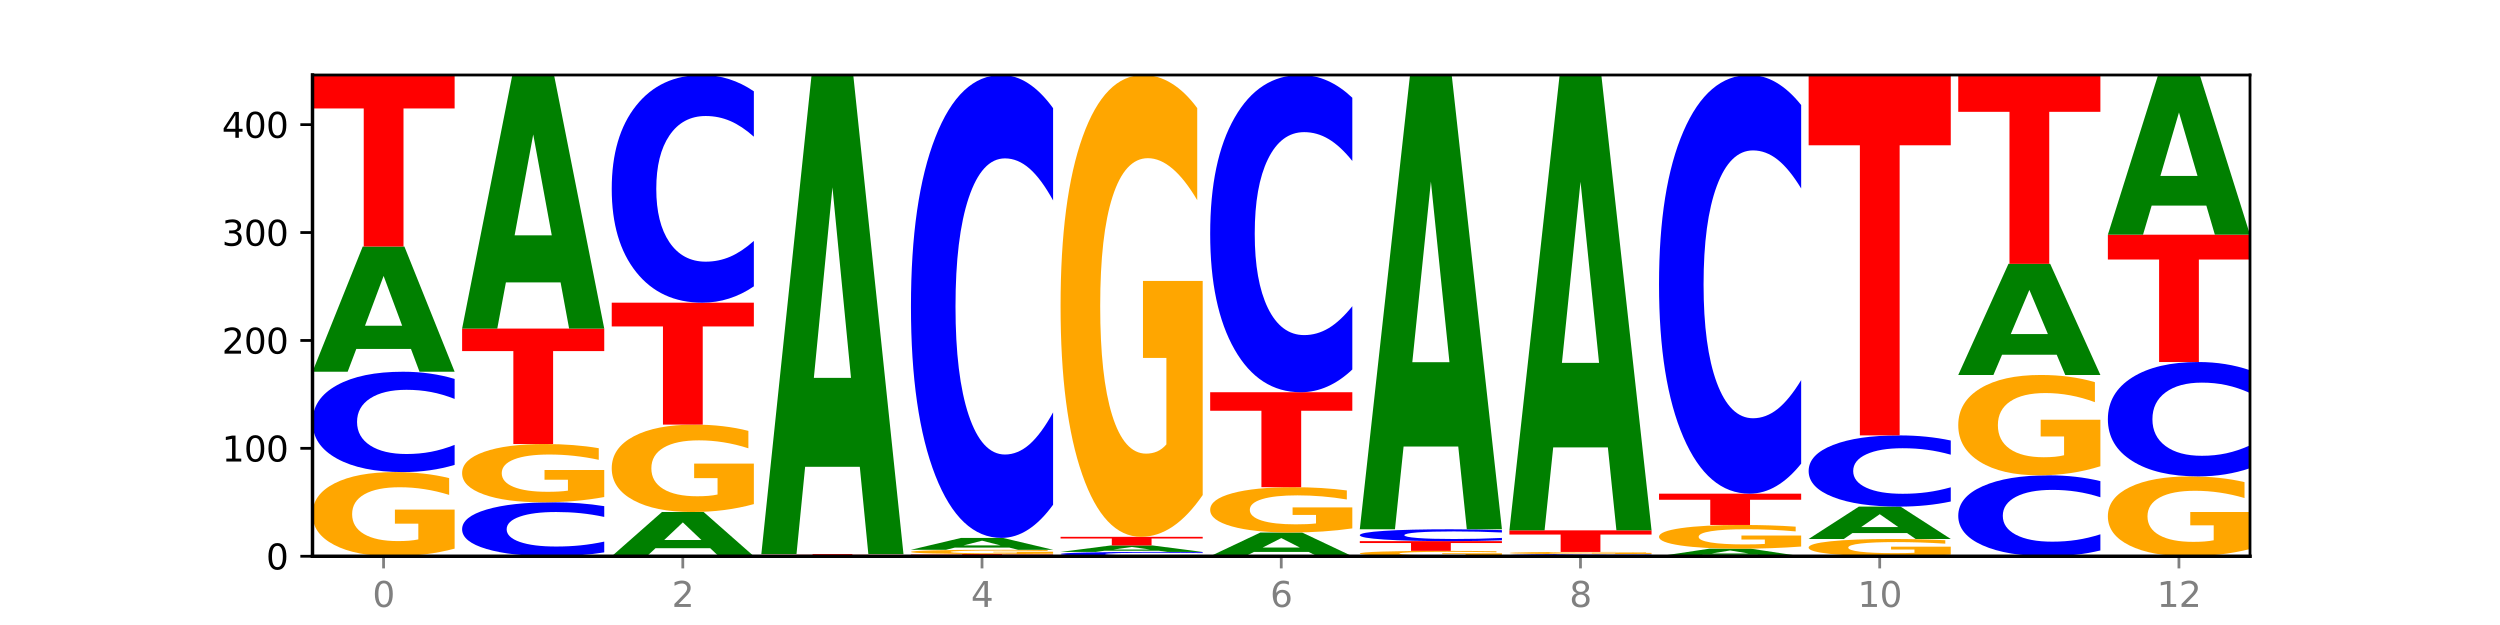 <?xml version="1.0" encoding="utf-8" standalone="no"?>
<!DOCTYPE svg PUBLIC "-//W3C//DTD SVG 1.1//EN"
  "http://www.w3.org/Graphics/SVG/1.1/DTD/svg11.dtd">
<svg xmlns:xlink="http://www.w3.org/1999/xlink" width="720pt" height="180pt" viewBox="0 0 720 180" xmlns="http://www.w3.org/2000/svg" version="1.1">
 <defs>
  <style type="text/css">*{stroke-linejoin: round; stroke-linecap: butt}</style>
 </defs>
 <g id="figure_1">
  <g id="patch_1">
   <path d="M 0 180 
L 720 180 
L 720 0 
L 0 0 
z
" style="fill: #ffffff"/>
  </g>
  <g id="axes_1">
   <g id="patch_2">
    <path d="M 90 160.2 
L 648 160.2 
L 648 21.6 
L 90 21.6 
z
" style="fill: #ffffff"/>
   </g>
   <g id="line2d_1">
    <path d="M 90 160.2 
L 648 160.2 
" clip-path="url(#p6c1b814071)" style="fill: none; stroke: #000000; stroke-width: 0.5; stroke-linecap: square"/>
   </g>
   <g id="patch_3">
    <path d="M 130.934 158.007 
Q 126.806 159.103 122.366 159.654 
Q 117.926 160.2 113.192 160.2 
Q 102.495 160.2 96.247 156.935 
Q 90 153.671 90 148.088 
Q 90 142.44 96.358 139.2 
Q 102.724 135.961 113.797 135.961 
Q 118.063 135.961 121.971 136.401 
Q 125.889 136.837 129.356 137.698 
L 129.356 142.53 
Q 125.779 141.423 122.237 140.878 
Q 118.696 140.327 115.137 140.327 
Q 108.55 140.327 104.981 142.34 
Q 101.412 144.347 101.412 148.088 
Q 101.412 151.793 104.853 153.816 
Q 108.293 155.834 114.623 155.834 
Q 116.348 155.834 117.825 155.719 
Q 119.302 155.598 120.476 155.348 
L 120.476 150.812 
L 113.733 150.812 
L 113.733 146.771 
L 130.934 146.771 
L 130.934 158.007 
z
" clip-path="url(#p6c1b814071)" style="fill: #ffa600"/>
   </g>
   <g id="patch_4">
    <path d="M 130.934 133.889 
Q 127.51 134.916 123.808 135.435 
Q 120.105 135.961 116.073 135.961 
Q 104.047 135.961 97.024 132.068 
Q 90 128.176 90 121.519 
Q 90 114.839 97.024 110.952 
Q 104.047 107.06 116.073 107.06 
Q 120.105 107.06 123.808 107.585 
Q 127.51 108.104 130.934 109.131 
L 130.934 114.892 
Q 127.479 113.531 124.127 112.898 
Q 120.776 112.266 117.073 112.266 
Q 110.431 112.266 106.625 114.731 
Q 102.83 117.191 102.83 121.519 
Q 102.83 125.829 106.625 128.295 
Q 110.431 130.755 117.073 130.755 
Q 120.776 130.755 124.127 130.122 
Q 127.479 129.483 130.934 128.122 
L 130.934 133.889 
z
" clip-path="url(#p6c1b814071)" style="fill: #0000ff"/>
   </g>
   <g id="patch_5">
    <path d="M 118.355 100.493 
L 102.613 100.493 
L 100.127 107.06 
L 90 107.06 
L 104.462 71.011 
L 116.472 71.011 
L 130.934 107.06 
L 120.816 107.06 
L 118.355 100.493 
z
M 105.123 93.802 
L 115.819 93.802 
L 110.48 79.463 
L 105.123 93.802 
z
" clip-path="url(#p6c1b814071)" style="fill: #008000"/>
   </g>
   <g id="patch_6">
    <path d="M 90 21.6 
L 130.934 21.6 
L 130.934 31.237 
L 116.208 31.237 
L 116.208 71.011 
L 104.755 71.011 
L 104.755 31.237 
L 90 31.237 
L 90 21.6 
z
" clip-path="url(#p6c1b814071)" style="fill: #ff0000"/>
   </g>
   <g id="patch_7">
    <path d="M 174.023 159.086 
Q 170.599 159.638 166.897 159.918 
Q 163.194 160.2 159.161 160.2 
Q 147.136 160.2 140.112 158.107 
Q 133.089 156.015 133.089 152.436 
Q 133.089 148.844 140.112 146.755 
Q 147.136 144.662 159.161 144.662 
Q 163.194 144.662 166.897 144.944 
Q 170.599 145.224 174.023 145.776 
L 174.023 148.873 
Q 170.568 148.141 167.216 147.801 
Q 163.864 147.461 160.162 147.461 
Q 153.52 147.461 149.714 148.786 
Q 145.919 150.109 145.919 152.436 
Q 145.919 154.753 149.714 156.079 
Q 153.52 157.401 160.162 157.401 
Q 163.864 157.401 167.216 157.061 
Q 170.568 156.717 174.023 155.986 
L 174.023 159.086 
z
" clip-path="url(#p6c1b814071)" style="fill: #0000ff"/>
   </g>
   <g id="patch_8">
    <path d="M 174.023 143.144 
Q 169.895 143.903 165.455 144.284 
Q 161.014 144.662 156.281 144.662 
Q 145.584 144.662 139.336 142.402 
Q 133.089 140.142 133.089 136.276 
Q 133.089 132.366 139.446 130.124 
Q 145.813 127.881 156.886 127.881 
Q 161.152 127.881 165.06 128.186 
Q 168.977 128.487 172.445 129.084 
L 172.445 132.429 
Q 168.867 131.663 165.326 131.285 
Q 161.785 130.903 158.226 130.903 
Q 151.639 130.903 148.07 132.297 
Q 144.501 133.687 144.501 136.276 
Q 144.501 138.842 147.941 140.242 
Q 151.382 141.639 157.712 141.639 
Q 159.437 141.639 160.914 141.559 
Q 162.391 141.476 163.565 141.303 
L 163.565 138.162 
L 156.822 138.162 
L 156.822 135.365 
L 174.023 135.365 
L 174.023 143.144 
z
" clip-path="url(#p6c1b814071)" style="fill: #ffa600"/>
   </g>
   <g id="patch_9">
    <path d="M 133.089 94.629 
L 174.023 94.629 
L 174.023 101.114 
L 159.296 101.114 
L 159.296 127.881 
L 147.844 127.881 
L 147.844 101.114 
L 133.089 101.114 
L 133.089 94.629 
z
" clip-path="url(#p6c1b814071)" style="fill: #ff0000"/>
   </g>
   <g id="patch_10">
    <path d="M 161.444 81.326 
L 145.701 81.326 
L 143.216 94.629 
L 133.089 94.629 
L 147.551 21.6 
L 159.561 21.6 
L 174.023 94.629 
L 163.905 94.629 
L 161.444 81.326 
z
M 148.212 67.771 
L 158.908 67.771 
L 153.569 38.723 
L 148.212 67.771 
z
" clip-path="url(#p6c1b814071)" style="fill: #008000"/>
   </g>
   <g id="patch_11">
    <path d="M 204.533 157.879 
L 188.79 157.879 
L 186.304 160.2 
L 176.178 160.2 
L 190.64 147.459 
L 202.65 147.459 
L 217.112 160.2 
L 206.993 160.2 
L 204.533 157.879 
z
M 191.301 155.514 
L 201.997 155.514 
L 196.657 150.446 
L 191.301 155.514 
z
" clip-path="url(#p6c1b814071)" style="fill: #008000"/>
   </g>
   <g id="patch_12">
    <path d="M 217.112 145.181 
Q 212.984 146.32 208.543 146.892 
Q 204.103 147.459 199.369 147.459 
Q 188.673 147.459 182.425 144.069 
Q 176.178 140.678 176.178 134.881 
Q 176.178 129.015 182.535 125.651 
Q 188.902 122.287 199.975 122.287 
Q 204.241 122.287 208.149 122.745 
Q 212.066 123.197 215.534 124.091 
L 215.534 129.109 
Q 211.956 127.96 208.415 127.393 
Q 204.874 126.821 201.314 126.821 
Q 194.727 126.821 191.159 128.911 
Q 187.59 130.996 187.59 134.881 
Q 187.59 138.728 191.03 140.829 
Q 194.471 142.925 200.801 142.925 
Q 202.525 142.925 204.002 142.805 
Q 205.479 142.68 206.654 142.42 
L 206.654 137.709 
L 199.911 137.709 
L 199.911 133.513 
L 217.112 133.513 
L 217.112 145.181 
z
" clip-path="url(#p6c1b814071)" style="fill: #ffa600"/>
   </g>
   <g id="patch_13">
    <path d="M 176.178 87.171 
L 217.112 87.171 
L 217.112 94.019 
L 202.385 94.019 
L 202.385 122.287 
L 190.933 122.287 
L 190.933 94.019 
L 176.178 94.019 
L 176.178 87.171 
z
" clip-path="url(#p6c1b814071)" style="fill: #ff0000"/>
   </g>
   <g id="patch_14">
    <path d="M 217.112 82.471 
Q 213.688 84.8 209.985 85.979 
Q 206.283 87.171 202.25 87.171 
Q 190.225 87.171 183.201 78.34 
Q 176.178 69.508 176.178 54.406 
Q 176.178 39.249 183.201 30.431 
Q 190.225 21.6 202.25 21.6 
Q 206.283 21.6 209.985 22.792 
Q 213.688 23.97 217.112 26.3 
L 217.112 39.371 
Q 213.657 36.283 210.305 34.847 
Q 206.953 33.411 203.251 33.411 
Q 196.609 33.411 192.803 39.005 
Q 189.008 44.586 189.008 54.406 
Q 189.008 64.185 192.803 69.779 
Q 196.609 75.36 203.251 75.36 
Q 206.953 75.36 210.305 73.924 
Q 213.657 72.475 217.112 69.386 
L 217.112 82.471 
z
" clip-path="url(#p6c1b814071)" style="fill: #0000ff"/>
   </g>
   <g id="patch_15">
    <path d="M 260.201 160.178 
Q 256.777 160.189 253.074 160.194 
Q 249.372 160.2 245.339 160.2 
Q 233.313 160.2 226.29 160.158 
Q 219.266 160.116 219.266 160.045 
Q 219.266 159.973 226.29 159.931 
Q 233.313 159.889 245.339 159.889 
Q 249.372 159.889 253.074 159.895 
Q 256.777 159.9 260.201 159.912 
L 260.201 159.973 
Q 256.746 159.959 253.394 159.952 
Q 250.042 159.945 246.339 159.945 
Q 239.697 159.945 235.892 159.972 
Q 232.096 159.998 232.096 160.045 
Q 232.096 160.091 235.892 160.118 
Q 239.697 160.144 246.339 160.144 
Q 250.042 160.144 253.394 160.137 
Q 256.746 160.13 260.201 160.116 
L 260.201 160.178 
z
" clip-path="url(#p6c1b814071)" style="fill: #0000ff"/>
   </g>
   <g id="patch_16">
    <path d="M 219.266 159.578 
L 260.201 159.578 
L 260.201 159.639 
L 245.474 159.639 
L 245.474 159.889 
L 234.022 159.889 
L 234.022 159.639 
L 219.266 159.639 
L 219.266 159.578 
z
" clip-path="url(#p6c1b814071)" style="fill: #ff0000"/>
   </g>
   <g id="patch_17">
    <path d="M 247.622 134.443 
L 231.879 134.443 
L 229.393 159.578 
L 219.266 159.578 
L 233.729 21.6 
L 245.739 21.6 
L 260.201 159.578 
L 250.082 159.578 
L 247.622 134.443 
z
M 234.39 108.835 
L 245.086 108.835 
L 239.746 53.951 
L 234.39 108.835 
z
" clip-path="url(#p6c1b814071)" style="fill: #008000"/>
   </g>
   <g id="patch_18">
    <path d="M 262.355 159.578 
L 303.29 159.578 
L 303.29 159.7 
L 288.563 159.7 
L 288.563 160.2 
L 277.111 160.2 
L 277.111 159.7 
L 262.355 159.7 
L 262.355 159.578 
z
" clip-path="url(#p6c1b814071)" style="fill: #ff0000"/>
   </g>
   <g id="patch_19">
    <path d="M 303.29 159.466 
Q 299.161 159.522 294.721 159.55 
Q 290.281 159.578 285.547 159.578 
Q 274.85 159.578 268.603 159.411 
Q 262.355 159.244 262.355 158.957 
Q 262.355 158.668 268.713 158.502 
Q 275.08 158.335 286.153 158.335 
Q 290.418 158.335 294.327 158.358 
Q 298.244 158.38 301.712 158.425 
L 301.712 158.672 
Q 298.134 158.616 294.593 158.588 
Q 291.051 158.559 287.492 158.559 
Q 280.905 158.559 277.336 158.663 
Q 273.768 158.766 273.768 158.957 
Q 273.768 159.147 277.208 159.251 
Q 280.648 159.355 286.978 159.355 
Q 288.703 159.355 290.18 159.349 
Q 291.657 159.342 292.831 159.33 
L 292.831 159.097 
L 286.088 159.097 
L 286.088 158.89 
L 303.29 158.89 
L 303.29 159.466 
z
" clip-path="url(#p6c1b814071)" style="fill: #ffa600"/>
   </g>
   <g id="patch_20">
    <path d="M 290.71 157.713 
L 274.968 157.713 
L 272.482 158.335 
L 262.355 158.335 
L 276.817 154.917 
L 288.827 154.917 
L 303.29 158.335 
L 293.171 158.335 
L 290.71 157.713 
z
M 277.479 157.078 
L 288.175 157.078 
L 282.835 155.719 
L 277.479 157.078 
z
" clip-path="url(#p6c1b814071)" style="fill: #008000"/>
   </g>
   <g id="patch_21">
    <path d="M 303.29 145.361 
Q 299.865 150.098 296.163 152.494 
Q 292.46 154.917 288.428 154.917 
Q 276.402 154.917 269.379 136.962 
Q 262.355 119.006 262.355 88.3 
Q 262.355 57.484 269.379 39.556 
Q 276.402 21.6 288.428 21.6 
Q 292.46 21.6 296.163 24.023 
Q 299.865 26.419 303.29 31.156 
L 303.29 57.731 
Q 299.835 51.452 296.483 48.533 
Q 293.131 45.614 289.428 45.614 
Q 282.786 45.614 278.981 56.988 
Q 275.185 68.334 275.185 88.3 
Q 275.185 108.183 278.981 119.557 
Q 282.786 130.903 289.428 130.903 
Q 293.131 130.903 296.483 127.984 
Q 299.835 125.037 303.29 118.758 
L 303.29 145.361 
z
" clip-path="url(#p6c1b814071)" style="fill: #0000ff"/>
   </g>
   <g id="patch_22">
    <path d="M 346.378 160.111 
Q 342.954 160.155 339.252 160.177 
Q 335.549 160.2 331.517 160.2 
Q 319.491 160.2 312.468 160.033 
Q 305.444 159.865 305.444 159.579 
Q 305.444 159.292 312.468 159.124 
Q 319.491 158.957 331.517 158.957 
Q 335.549 158.957 339.252 158.98 
Q 342.954 159.002 346.378 159.046 
L 346.378 159.294 
Q 342.923 159.235 339.571 159.208 
Q 336.22 159.181 332.517 159.181 
Q 325.875 159.181 322.069 159.287 
Q 318.274 159.393 318.274 159.579 
Q 318.274 159.764 322.069 159.87 
Q 325.875 159.976 332.517 159.976 
Q 336.22 159.976 339.571 159.949 
Q 342.923 159.921 346.378 159.863 
L 346.378 160.111 
z
" clip-path="url(#p6c1b814071)" style="fill: #0000ff"/>
   </g>
   <g id="patch_23">
    <path d="M 333.799 158.617 
L 318.057 158.617 
L 315.571 158.957 
L 305.444 158.957 
L 319.906 157.092 
L 331.916 157.092 
L 346.378 158.957 
L 336.26 158.957 
L 333.799 158.617 
z
M 320.567 158.271 
L 331.263 158.271 
L 325.924 157.53 
L 320.567 158.271 
z
" clip-path="url(#p6c1b814071)" style="fill: #008000"/>
   </g>
   <g id="patch_24">
    <path d="M 305.444 154.606 
L 346.378 154.606 
L 346.378 155.091 
L 331.652 155.091 
L 331.652 157.092 
L 320.199 157.092 
L 320.199 155.091 
L 305.444 155.091 
L 305.444 154.606 
z
" clip-path="url(#p6c1b814071)" style="fill: #ff0000"/>
   </g>
   <g id="patch_25">
    <path d="M 346.378 142.572 
Q 342.25 148.589 337.81 151.612 
Q 333.37 154.606 328.636 154.606 
Q 317.939 154.606 311.692 136.693 
Q 305.444 118.779 305.444 88.144 
Q 305.444 57.153 311.802 39.376 
Q 318.168 21.6 329.241 21.6 
Q 333.507 21.6 337.415 24.018 
Q 341.333 26.408 344.8 31.134 
L 344.8 57.647 
Q 341.223 51.575 337.681 48.58 
Q 334.14 45.558 330.581 45.558 
Q 323.994 45.558 320.425 56.603 
Q 316.856 67.621 316.856 88.144 
Q 316.856 108.476 320.297 119.576 
Q 323.737 130.648 330.067 130.648 
Q 331.792 130.648 333.269 130.016 
Q 334.746 129.357 335.92 127.983 
L 335.92 103.091 
L 329.177 103.091 
L 329.177 80.918 
L 346.378 80.918 
L 346.378 142.572 
z
" clip-path="url(#p6c1b814071)" style="fill: #ffa600"/>
   </g>
   <g id="patch_26">
    <path d="M 376.888 158.955 
L 361.145 158.955 
L 358.66 160.2 
L 348.533 160.2 
L 362.995 153.363 
L 375.005 153.363 
L 389.467 160.2 
L 379.349 160.2 
L 376.888 158.955 
z
M 363.656 157.686 
L 374.352 157.686 
L 369.013 154.966 
L 363.656 157.686 
z
" clip-path="url(#p6c1b814071)" style="fill: #008000"/>
   </g>
   <g id="patch_27">
    <path d="M 389.467 152.182 
Q 385.339 152.773 380.899 153.069 
Q 376.458 153.363 371.725 153.363 
Q 361.028 153.363 354.78 151.605 
Q 348.533 149.847 348.533 146.841 
Q 348.533 143.8 354.89 142.056 
Q 361.257 140.311 372.33 140.311 
Q 376.596 140.311 380.504 140.548 
Q 384.421 140.783 387.889 141.247 
L 387.889 143.849 
Q 384.311 143.253 380.77 142.959 
Q 377.229 142.662 373.67 142.662 
Q 367.083 142.662 363.514 143.746 
Q 359.945 144.827 359.945 146.841 
Q 359.945 148.836 363.386 149.926 
Q 366.826 151.012 373.156 151.012 
Q 374.881 151.012 376.358 150.95 
Q 377.835 150.885 379.009 150.751 
L 379.009 148.308 
L 372.266 148.308 
L 372.266 146.132 
L 389.467 146.132 
L 389.467 152.182 
z
" clip-path="url(#p6c1b814071)" style="fill: #ffa600"/>
   </g>
   <g id="patch_28">
    <path d="M 348.533 112.964 
L 389.467 112.964 
L 389.467 118.298 
L 374.74 118.298 
L 374.74 140.311 
L 363.288 140.311 
L 363.288 118.298 
L 348.533 118.298 
L 348.533 112.964 
z
" clip-path="url(#p6c1b814071)" style="fill: #ff0000"/>
   </g>
   <g id="patch_29">
    <path d="M 389.467 106.415 
Q 386.043 109.661 382.341 111.303 
Q 378.638 112.964 374.605 112.964 
Q 362.58 112.964 355.556 100.659 
Q 348.533 88.354 348.533 67.31 
Q 348.533 46.192 355.556 33.905 
Q 362.58 21.6 374.605 21.6 
Q 378.638 21.6 382.341 23.261 
Q 386.043 24.903 389.467 28.149 
L 389.467 46.361 
Q 386.012 42.058 382.66 40.058 
Q 379.308 38.057 375.606 38.057 
Q 368.964 38.057 365.158 45.852 
Q 361.363 53.627 361.363 67.31 
Q 361.363 80.937 365.158 88.731 
Q 368.964 96.507 375.606 96.507 
Q 379.308 96.507 382.66 94.506 
Q 386.012 92.487 389.467 88.184 
L 389.467 106.415 
z
" clip-path="url(#p6c1b814071)" style="fill: #0000ff"/>
   </g>
   <g id="patch_30">
    <path d="M 432.556 160.059 
Q 428.428 160.13 423.987 160.165 
Q 419.547 160.2 414.813 160.2 
Q 404.117 160.2 397.869 159.991 
Q 391.622 159.781 391.622 159.424 
Q 391.622 159.062 397.979 158.854 
Q 404.346 158.646 415.419 158.646 
Q 419.685 158.646 423.593 158.674 
Q 427.51 158.702 430.978 158.758 
L 430.978 159.067 
Q 427.4 158.996 423.859 158.961 
Q 420.318 158.926 416.758 158.926 
Q 410.171 158.926 406.603 159.055 
Q 403.034 159.184 403.034 159.424 
Q 403.034 159.661 406.474 159.791 
Q 409.915 159.92 416.245 159.92 
Q 417.969 159.92 419.446 159.913 
Q 420.923 159.905 422.098 159.889 
L 422.098 159.598 
L 415.355 159.598 
L 415.355 159.339 
L 432.556 159.339 
L 432.556 160.059 
z
" clip-path="url(#p6c1b814071)" style="fill: #ffa600"/>
   </g>
   <g id="patch_31">
    <path d="M 391.622 155.849 
L 432.556 155.849 
L 432.556 156.395 
L 417.829 156.395 
L 417.829 158.646 
L 406.377 158.646 
L 406.377 156.395 
L 391.622 156.395 
L 391.622 155.849 
z
" clip-path="url(#p6c1b814071)" style="fill: #ff0000"/>
   </g>
   <g id="patch_32">
    <path d="M 432.556 155.604 
Q 429.132 155.726 425.429 155.787 
Q 421.727 155.849 417.694 155.849 
Q 405.669 155.849 398.645 155.389 
Q 391.622 154.929 391.622 154.141 
Q 391.622 153.351 398.645 152.891 
Q 405.669 152.431 417.694 152.431 
Q 421.727 152.431 425.429 152.493 
Q 429.132 152.555 432.556 152.676 
L 432.556 153.357 
Q 429.101 153.196 425.749 153.122 
Q 422.397 153.047 418.695 153.047 
Q 412.053 153.047 408.247 153.338 
Q 404.452 153.629 404.452 154.141 
Q 404.452 154.651 408.247 154.943 
Q 412.053 155.234 418.695 155.234 
Q 422.397 155.234 425.749 155.159 
Q 429.101 155.083 432.556 154.922 
L 432.556 155.604 
z
" clip-path="url(#p6c1b814071)" style="fill: #0000ff"/>
   </g>
   <g id="patch_33">
    <path d="M 419.977 128.598 
L 404.234 128.598 
L 401.749 152.431 
L 391.622 152.431 
L 406.084 21.6 
L 418.094 21.6 
L 432.556 152.431 
L 422.437 152.431 
L 419.977 128.598 
z
M 406.745 104.316 
L 417.441 104.316 
L 412.101 52.275 
L 406.745 104.316 
z
" clip-path="url(#p6c1b814071)" style="fill: #008000"/>
   </g>
   <g id="patch_34">
    <path d="M 475.645 160.155 
Q 472.221 160.178 468.518 160.189 
Q 464.816 160.2 460.783 160.2 
Q 448.757 160.2 441.734 160.116 
Q 434.71 160.033 434.71 159.889 
Q 434.71 159.746 441.734 159.662 
Q 448.757 159.578 460.783 159.578 
Q 464.816 159.578 468.518 159.59 
Q 472.221 159.601 475.645 159.623 
L 475.645 159.747 
Q 472.19 159.718 468.838 159.704 
Q 465.486 159.69 461.783 159.69 
Q 455.142 159.69 451.336 159.743 
Q 447.54 159.796 447.54 159.889 
Q 447.54 159.982 451.336 160.035 
Q 455.142 160.088 461.783 160.088 
Q 465.486 160.088 468.838 160.074 
Q 472.19 160.061 475.645 160.031 
L 475.645 160.155 
z
" clip-path="url(#p6c1b814071)" style="fill: #0000ff"/>
   </g>
   <g id="patch_35">
    <path d="M 475.645 159.522 
Q 471.516 159.55 467.076 159.564 
Q 462.636 159.578 457.902 159.578 
Q 447.205 159.578 440.958 159.495 
Q 434.71 159.411 434.71 159.268 
Q 434.71 159.123 441.068 159.04 
Q 447.435 158.957 458.508 158.957 
Q 462.774 158.957 466.682 158.968 
Q 470.599 158.979 474.067 159.002 
L 474.067 159.125 
Q 470.489 159.097 466.948 159.083 
Q 463.407 159.069 459.847 159.069 
Q 453.26 159.069 449.692 159.121 
Q 446.123 159.172 446.123 159.268 
Q 446.123 159.363 449.563 159.415 
Q 453.003 159.467 459.333 159.467 
Q 461.058 159.467 462.535 159.464 
Q 464.012 159.46 465.186 159.454 
L 465.186 159.338 
L 458.444 159.338 
L 458.444 159.234 
L 475.645 159.234 
L 475.645 159.522 
z
" clip-path="url(#p6c1b814071)" style="fill: #ffa600"/>
   </g>
   <g id="patch_36">
    <path d="M 434.71 152.742 
L 475.645 152.742 
L 475.645 153.954 
L 460.918 153.954 
L 460.918 158.957 
L 449.466 158.957 
L 449.466 153.954 
L 434.71 153.954 
L 434.71 152.742 
z
" clip-path="url(#p6c1b814071)" style="fill: #ff0000"/>
   </g>
   <g id="patch_37">
    <path d="M 463.066 128.852 
L 447.323 128.852 
L 444.837 152.742 
L 434.71 152.742 
L 449.173 21.6 
L 461.183 21.6 
L 475.645 152.742 
L 465.526 152.742 
L 463.066 128.852 
z
M 449.834 104.512 
L 460.53 104.512 
L 455.19 52.348 
L 449.834 104.512 
z
" clip-path="url(#p6c1b814071)" style="fill: #008000"/>
   </g>
   <g id="patch_38">
    <path d="M 506.154 159.804 
L 490.412 159.804 
L 487.926 160.2 
L 477.799 160.2 
L 492.261 158.025 
L 504.271 158.025 
L 518.734 160.2 
L 508.615 160.2 
L 506.154 159.804 
z
M 492.923 159.4 
L 503.619 159.4 
L 498.279 158.535 
L 492.923 159.4 
z
" clip-path="url(#p6c1b814071)" style="fill: #008000"/>
   </g>
   <g id="patch_39">
    <path d="M 518.734 157.406 
Q 514.605 157.715 510.165 157.871 
Q 505.725 158.025 500.991 158.025 
Q 490.294 158.025 484.047 157.104 
Q 477.799 156.183 477.799 154.608 
Q 477.799 153.015 484.157 152.102 
Q 490.524 151.188 501.597 151.188 
Q 505.862 151.188 509.771 151.312 
Q 513.688 151.435 517.156 151.678 
L 517.156 153.041 
Q 513.578 152.729 510.037 152.575 
Q 506.495 152.419 502.936 152.419 
Q 496.349 152.419 492.78 152.987 
Q 489.212 153.553 489.212 154.608 
Q 489.212 155.653 492.652 156.224 
Q 496.092 156.793 502.422 156.793 
Q 504.147 156.793 505.624 156.761 
Q 507.101 156.727 508.275 156.656 
L 508.275 155.377 
L 501.532 155.377 
L 501.532 154.237 
L 518.734 154.237 
L 518.734 157.406 
z
" clip-path="url(#p6c1b814071)" style="fill: #ffa600"/>
   </g>
   <g id="patch_40">
    <path d="M 477.799 142.176 
L 518.734 142.176 
L 518.734 143.933 
L 504.007 143.933 
L 504.007 151.188 
L 492.555 151.188 
L 492.555 143.933 
L 477.799 143.933 
L 477.799 142.176 
z
" clip-path="url(#p6c1b814071)" style="fill: #ff0000"/>
   </g>
   <g id="patch_41">
    <path d="M 518.734 133.533 
Q 515.31 137.817 511.607 139.984 
Q 507.904 142.176 503.872 142.176 
Q 491.846 142.176 484.823 125.936 
Q 477.799 109.697 477.799 81.925 
Q 477.799 54.054 484.823 37.839 
Q 491.846 21.6 503.872 21.6 
Q 507.904 21.6 511.607 23.792 
Q 515.31 25.959 518.734 30.243 
L 518.734 54.278 
Q 515.279 48.599 511.927 45.959 
Q 508.575 43.319 504.872 43.319 
Q 498.23 43.319 494.425 53.606 
Q 490.629 63.868 490.629 81.925 
Q 490.629 99.908 494.425 110.195 
Q 498.23 120.457 504.872 120.457 
Q 508.575 120.457 511.927 117.817 
Q 515.279 115.151 518.734 109.473 
L 518.734 133.533 
z
" clip-path="url(#p6c1b814071)" style="fill: #0000ff"/>
   </g>
   <g id="patch_42">
    <path d="M 561.822 159.75 
Q 557.694 159.975 553.254 160.088 
Q 548.814 160.2 544.08 160.2 
Q 533.383 160.2 527.136 159.53 
Q 520.888 158.861 520.888 157.715 
Q 520.888 156.557 527.246 155.892 
Q 533.612 155.228 544.685 155.228 
Q 548.951 155.228 552.859 155.318 
Q 556.777 155.408 560.244 155.584 
L 560.244 156.575 
Q 556.667 156.348 553.125 156.236 
Q 549.584 156.123 546.025 156.123 
Q 539.438 156.123 535.869 156.536 
Q 532.3 156.948 532.3 157.715 
Q 532.3 158.475 535.741 158.89 
Q 539.181 159.304 545.511 159.304 
Q 547.236 159.304 548.713 159.281 
Q 550.19 159.256 551.364 159.205 
L 551.364 158.274 
L 544.621 158.274 
L 544.621 157.445 
L 561.822 157.445 
L 561.822 159.75 
z
" clip-path="url(#p6c1b814071)" style="fill: #ffa600"/>
   </g>
   <g id="patch_43">
    <path d="M 549.243 153.529 
L 533.501 153.529 
L 531.015 155.228 
L 520.888 155.228 
L 535.35 145.905 
L 547.36 145.905 
L 561.822 155.228 
L 551.704 155.228 
L 549.243 153.529 
z
M 536.011 151.799 
L 546.707 151.799 
L 541.368 148.091 
L 536.011 151.799 
z
" clip-path="url(#p6c1b814071)" style="fill: #008000"/>
   </g>
   <g id="patch_44">
    <path d="M 561.822 144.435 
Q 558.398 145.163 554.696 145.532 
Q 550.993 145.905 546.961 145.905 
Q 534.935 145.905 527.912 143.143 
Q 520.888 140.38 520.888 135.656 
Q 520.888 130.915 527.912 128.157 
Q 534.935 125.395 546.961 125.395 
Q 550.993 125.395 554.696 125.767 
Q 558.398 126.136 561.822 126.865 
L 561.822 130.953 
Q 558.367 129.987 555.015 129.538 
Q 551.664 129.089 547.961 129.089 
Q 541.319 129.089 537.513 130.839 
Q 533.718 132.584 533.718 135.656 
Q 533.718 138.715 537.513 140.465 
Q 541.319 142.21 547.961 142.21 
Q 551.664 142.21 555.015 141.761 
Q 558.367 141.308 561.822 140.342 
L 561.822 144.435 
z
" clip-path="url(#p6c1b814071)" style="fill: #0000ff"/>
   </g>
   <g id="patch_45">
    <path d="M 520.888 21.6 
L 561.822 21.6 
L 561.822 41.843 
L 547.096 41.843 
L 547.096 125.395 
L 535.643 125.395 
L 535.643 41.843 
L 520.888 41.843 
L 520.888 21.6 
z
" clip-path="url(#p6c1b814071)" style="fill: #ff0000"/>
   </g>
   <g id="patch_46">
    <path d="M 604.911 158.529 
Q 601.487 159.357 597.785 159.776 
Q 594.082 160.2 590.049 160.2 
Q 578.024 160.2 571 157.061 
Q 563.977 153.922 563.977 148.554 
Q 563.977 143.166 571 140.032 
Q 578.024 136.893 590.049 136.893 
Q 594.082 136.893 597.785 137.317 
Q 601.487 137.735 604.911 138.563 
L 604.911 143.209 
Q 601.456 142.112 598.104 141.601 
Q 594.752 141.091 591.05 141.091 
Q 584.408 141.091 580.602 143.08 
Q 576.807 145.063 576.807 148.554 
Q 576.807 152.03 580.602 154.018 
Q 584.408 156.002 591.05 156.002 
Q 594.752 156.002 598.104 155.491 
Q 601.456 154.976 604.911 153.879 
L 604.911 158.529 
z
" clip-path="url(#p6c1b814071)" style="fill: #0000ff"/>
   </g>
   <g id="patch_47">
    <path d="M 604.911 134.278 
Q 600.783 135.585 596.343 136.242 
Q 591.902 136.893 587.169 136.893 
Q 576.472 136.893 570.224 133 
Q 563.977 129.108 563.977 122.451 
Q 563.977 115.717 570.334 111.855 
Q 576.701 107.992 587.774 107.992 
Q 592.04 107.992 595.948 108.517 
Q 599.865 109.037 603.333 110.064 
L 603.333 115.825 
Q 599.755 114.505 596.214 113.854 
Q 592.673 113.198 589.114 113.198 
Q 582.527 113.198 578.958 115.598 
Q 575.389 117.992 575.389 122.451 
Q 575.389 126.869 578.83 129.281 
Q 582.27 131.687 588.6 131.687 
Q 590.325 131.687 591.802 131.55 
Q 593.279 131.406 594.453 131.108 
L 594.453 125.699 
L 587.71 125.699 
L 587.71 120.881 
L 604.911 120.881 
L 604.911 134.278 
z
" clip-path="url(#p6c1b814071)" style="fill: #ffa600"/>
   </g>
   <g id="patch_48">
    <path d="M 592.332 102.161 
L 576.589 102.161 
L 574.104 107.992 
L 563.977 107.992 
L 578.439 75.983 
L 590.449 75.983 
L 604.911 107.992 
L 594.793 107.992 
L 592.332 102.161 
z
M 579.1 96.22 
L 589.796 96.22 
L 584.457 83.488 
L 579.1 96.22 
z
" clip-path="url(#p6c1b814071)" style="fill: #008000"/>
   </g>
   <g id="patch_49">
    <path d="M 563.977 21.6 
L 604.911 21.6 
L 604.911 32.206 
L 590.184 32.206 
L 590.184 75.983 
L 578.732 75.983 
L 578.732 32.206 
L 563.977 32.206 
L 563.977 21.6 
z
" clip-path="url(#p6c1b814071)" style="fill: #ff0000"/>
   </g>
   <g id="patch_50">
    <path d="M 648 158.119 
Q 643.872 159.16 639.431 159.682 
Q 634.991 160.2 630.257 160.2 
Q 619.561 160.2 613.313 157.103 
Q 607.066 154.006 607.066 148.709 
Q 607.066 143.351 613.423 140.277 
Q 619.79 137.204 630.863 137.204 
Q 635.129 137.204 639.037 137.622 
Q 642.954 138.035 646.422 138.852 
L 646.422 143.436 
Q 642.844 142.386 639.303 141.868 
Q 635.762 141.346 632.202 141.346 
Q 625.615 141.346 622.047 143.256 
Q 618.478 145.16 618.478 148.709 
Q 618.478 152.224 621.918 154.143 
Q 625.359 156.058 631.689 156.058 
Q 633.413 156.058 634.89 155.948 
Q 636.367 155.834 637.542 155.597 
L 637.542 151.293 
L 630.799 151.293 
L 630.799 147.46 
L 648 147.46 
L 648 158.119 
z
" clip-path="url(#p6c1b814071)" style="fill: #ffa600"/>
   </g>
   <g id="patch_51">
    <path d="M 648 134.842 
Q 644.576 136.013 640.873 136.605 
Q 637.171 137.204 633.138 137.204 
Q 621.113 137.204 614.089 132.767 
Q 607.066 128.33 607.066 120.743 
Q 607.066 113.129 614.089 108.699 
Q 621.113 104.263 633.138 104.263 
Q 637.171 104.263 640.873 104.862 
Q 644.576 105.454 648 106.624 
L 648 113.19 
Q 644.545 111.639 641.193 110.918 
Q 637.841 110.196 634.139 110.196 
Q 627.497 110.196 623.691 113.007 
Q 619.896 115.81 619.896 120.743 
Q 619.896 125.656 623.691 128.467 
Q 627.497 131.27 634.139 131.27 
Q 637.841 131.27 641.193 130.549 
Q 644.545 129.821 648 128.269 
L 648 134.842 
z
" clip-path="url(#p6c1b814071)" style="fill: #0000ff"/>
   </g>
   <g id="patch_52">
    <path d="M 607.066 67.593 
L 648 67.593 
L 648 74.744 
L 633.273 74.744 
L 633.273 104.263 
L 621.821 104.263 
L 621.821 74.744 
L 607.066 74.744 
L 607.066 67.593 
z
" clip-path="url(#p6c1b814071)" style="fill: #ff0000"/>
   </g>
   <g id="patch_53">
    <path d="M 635.421 59.214 
L 619.678 59.214 
L 617.193 67.593 
L 607.066 67.593 
L 621.528 21.6 
L 633.538 21.6 
L 648 67.593 
L 637.881 67.593 
L 635.421 59.214 
z
M 622.189 50.678 
L 632.885 50.678 
L 627.545 32.384 
L 622.189 50.678 
z
" clip-path="url(#p6c1b814071)" style="fill: #008000"/>
   </g>
   <g id="matplotlib.axis_1">
    <g id="xtick_1">
     <g id="line2d_2">
      <defs>
       <path id="m7f0d90e315" d="M 0 0 
L 0 3.5 
" style="stroke: #808080; stroke-width: 0.8"/>
      </defs>
      <g>
       <use xlink:href="#m7f0d90e315" x="110.467" y="160.2" style="fill: #808080; stroke: #808080; stroke-width: 0.8"/>
      </g>
     </g>
     <g id="text_1">
      <!-- 0 -->
      <g style="fill: #808080" transform="translate(107.286 174.798) scale(0.1 -0.1)">
       <defs>
        <path id="DejaVuSans-30" d="M 2034 4250 
Q 1547 4250 1301 3770 
Q 1056 3291 1056 2328 
Q 1056 1369 1301 889 
Q 1547 409 2034 409 
Q 2525 409 2770 889 
Q 3016 1369 3016 2328 
Q 3016 3291 2770 3770 
Q 2525 4250 2034 4250 
z
M 2034 4750 
Q 2819 4750 3233 4129 
Q 3647 3509 3647 2328 
Q 3647 1150 3233 529 
Q 2819 -91 2034 -91 
Q 1250 -91 836 529 
Q 422 1150 422 2328 
Q 422 3509 836 4129 
Q 1250 4750 2034 4750 
z
" transform="scale(0.016)"/>
       </defs>
       <use xlink:href="#DejaVuSans-30"/>
      </g>
     </g>
    </g>
    <g id="xtick_2">
     <g id="line2d_3">
      <g>
       <use xlink:href="#m7f0d90e315" x="196.645" y="160.2" style="fill: #808080; stroke: #808080; stroke-width: 0.8"/>
      </g>
     </g>
     <g id="text_2">
      <!-- 2 -->
      <g style="fill: #808080" transform="translate(193.464 174.798) scale(0.1 -0.1)">
       <defs>
        <path id="DejaVuSans-32" d="M 1228 531 
L 3431 531 
L 3431 0 
L 469 0 
L 469 531 
Q 828 903 1448 1529 
Q 2069 2156 2228 2338 
Q 2531 2678 2651 2914 
Q 2772 3150 2772 3378 
Q 2772 3750 2511 3984 
Q 2250 4219 1831 4219 
Q 1534 4219 1204 4116 
Q 875 4013 500 3803 
L 500 4441 
Q 881 4594 1212 4672 
Q 1544 4750 1819 4750 
Q 2544 4750 2975 4387 
Q 3406 4025 3406 3419 
Q 3406 3131 3298 2873 
Q 3191 2616 2906 2266 
Q 2828 2175 2409 1742 
Q 1991 1309 1228 531 
z
" transform="scale(0.016)"/>
       </defs>
       <use xlink:href="#DejaVuSans-32"/>
      </g>
     </g>
    </g>
    <g id="xtick_3">
     <g id="line2d_4">
      <g>
       <use xlink:href="#m7f0d90e315" x="282.822" y="160.2" style="fill: #808080; stroke: #808080; stroke-width: 0.8"/>
      </g>
     </g>
     <g id="text_3">
      <!-- 4 -->
      <g style="fill: #808080" transform="translate(279.641 174.798) scale(0.1 -0.1)">
       <defs>
        <path id="DejaVuSans-34" d="M 2419 4116 
L 825 1625 
L 2419 1625 
L 2419 4116 
z
M 2253 4666 
L 3047 4666 
L 3047 1625 
L 3713 1625 
L 3713 1100 
L 3047 1100 
L 3047 0 
L 2419 0 
L 2419 1100 
L 313 1100 
L 313 1709 
L 2253 4666 
z
" transform="scale(0.016)"/>
       </defs>
       <use xlink:href="#DejaVuSans-34"/>
      </g>
     </g>
    </g>
    <g id="xtick_4">
     <g id="line2d_5">
      <g>
       <use xlink:href="#m7f0d90e315" x="369" y="160.2" style="fill: #808080; stroke: #808080; stroke-width: 0.8"/>
      </g>
     </g>
     <g id="text_4">
      <!-- 6 -->
      <g style="fill: #808080" transform="translate(365.819 174.798) scale(0.1 -0.1)">
       <defs>
        <path id="DejaVuSans-36" d="M 2113 2584 
Q 1688 2584 1439 2293 
Q 1191 2003 1191 1497 
Q 1191 994 1439 701 
Q 1688 409 2113 409 
Q 2538 409 2786 701 
Q 3034 994 3034 1497 
Q 3034 2003 2786 2293 
Q 2538 2584 2113 2584 
z
M 3366 4563 
L 3366 3988 
Q 3128 4100 2886 4159 
Q 2644 4219 2406 4219 
Q 1781 4219 1451 3797 
Q 1122 3375 1075 2522 
Q 1259 2794 1537 2939 
Q 1816 3084 2150 3084 
Q 2853 3084 3261 2657 
Q 3669 2231 3669 1497 
Q 3669 778 3244 343 
Q 2819 -91 2113 -91 
Q 1303 -91 875 529 
Q 447 1150 447 2328 
Q 447 3434 972 4092 
Q 1497 4750 2381 4750 
Q 2619 4750 2861 4703 
Q 3103 4656 3366 4563 
z
" transform="scale(0.016)"/>
       </defs>
       <use xlink:href="#DejaVuSans-36"/>
      </g>
     </g>
    </g>
    <g id="xtick_5">
     <g id="line2d_6">
      <g>
       <use xlink:href="#m7f0d90e315" x="455.178" y="160.2" style="fill: #808080; stroke: #808080; stroke-width: 0.8"/>
      </g>
     </g>
     <g id="text_5">
      <!-- 8 -->
      <g style="fill: #808080" transform="translate(451.996 174.798) scale(0.1 -0.1)">
       <defs>
        <path id="DejaVuSans-38" d="M 2034 2216 
Q 1584 2216 1326 1975 
Q 1069 1734 1069 1313 
Q 1069 891 1326 650 
Q 1584 409 2034 409 
Q 2484 409 2743 651 
Q 3003 894 3003 1313 
Q 3003 1734 2745 1975 
Q 2488 2216 2034 2216 
z
M 1403 2484 
Q 997 2584 770 2862 
Q 544 3141 544 3541 
Q 544 4100 942 4425 
Q 1341 4750 2034 4750 
Q 2731 4750 3128 4425 
Q 3525 4100 3525 3541 
Q 3525 3141 3298 2862 
Q 3072 2584 2669 2484 
Q 3125 2378 3379 2068 
Q 3634 1759 3634 1313 
Q 3634 634 3220 271 
Q 2806 -91 2034 -91 
Q 1263 -91 848 271 
Q 434 634 434 1313 
Q 434 1759 690 2068 
Q 947 2378 1403 2484 
z
M 1172 3481 
Q 1172 3119 1398 2916 
Q 1625 2713 2034 2713 
Q 2441 2713 2670 2916 
Q 2900 3119 2900 3481 
Q 2900 3844 2670 4047 
Q 2441 4250 2034 4250 
Q 1625 4250 1398 4047 
Q 1172 3844 1172 3481 
z
" transform="scale(0.016)"/>
       </defs>
       <use xlink:href="#DejaVuSans-38"/>
      </g>
     </g>
    </g>
    <g id="xtick_6">
     <g id="line2d_7">
      <g>
       <use xlink:href="#m7f0d90e315" x="541.355" y="160.2" style="fill: #808080; stroke: #808080; stroke-width: 0.8"/>
      </g>
     </g>
     <g id="text_6">
      <!-- 10 -->
      <g style="fill: #808080" transform="translate(534.993 174.798) scale(0.1 -0.1)">
       <defs>
        <path id="DejaVuSans-31" d="M 794 531 
L 1825 531 
L 1825 4091 
L 703 3866 
L 703 4441 
L 1819 4666 
L 2450 4666 
L 2450 531 
L 3481 531 
L 3481 0 
L 794 0 
L 794 531 
z
" transform="scale(0.016)"/>
       </defs>
       <use xlink:href="#DejaVuSans-31"/>
       <use xlink:href="#DejaVuSans-30" x="63.623"/>
      </g>
     </g>
    </g>
    <g id="xtick_7">
     <g id="line2d_8">
      <g>
       <use xlink:href="#m7f0d90e315" x="627.533" y="160.2" style="fill: #808080; stroke: #808080; stroke-width: 0.8"/>
      </g>
     </g>
     <g id="text_7">
      <!-- 12 -->
      <g style="fill: #808080" transform="translate(621.17 174.798) scale(0.1 -0.1)">
       <use xlink:href="#DejaVuSans-31"/>
       <use xlink:href="#DejaVuSans-32" x="63.623"/>
      </g>
     </g>
    </g>
   </g>
   <g id="matplotlib.axis_2">
    <g id="ytick_1">
     <g id="line2d_9">
      <defs>
       <path id="maba09182bb" d="M 0 0 
L -3.5 0 
" style="stroke: #000000; stroke-width: 0.8"/>
      </defs>
      <g>
       <use xlink:href="#maba09182bb" x="90" y="160.2" style="stroke: #000000; stroke-width: 0.8"/>
      </g>
     </g>
     <g id="text_8">
      <!-- 0 -->
      <g transform="translate(76.638 163.999) scale(0.1 -0.1)">
       <use xlink:href="#DejaVuSans-30"/>
      </g>
     </g>
    </g>
    <g id="ytick_2">
     <g id="line2d_10">
      <g>
       <use xlink:href="#maba09182bb" x="90" y="129.124" style="stroke: #000000; stroke-width: 0.8"/>
      </g>
     </g>
     <g id="text_9">
      <!-- 100 -->
      <g transform="translate(63.913 132.923) scale(0.1 -0.1)">
       <use xlink:href="#DejaVuSans-31"/>
       <use xlink:href="#DejaVuSans-30" x="63.623"/>
       <use xlink:href="#DejaVuSans-30" x="127.246"/>
      </g>
     </g>
    </g>
    <g id="ytick_3">
     <g id="line2d_11">
      <g>
       <use xlink:href="#maba09182bb" x="90" y="98.048" style="stroke: #000000; stroke-width: 0.8"/>
      </g>
     </g>
     <g id="text_10">
      <!-- 200 -->
      <g transform="translate(63.913 101.847) scale(0.1 -0.1)">
       <use xlink:href="#DejaVuSans-32"/>
       <use xlink:href="#DejaVuSans-30" x="63.623"/>
       <use xlink:href="#DejaVuSans-30" x="127.246"/>
      </g>
     </g>
    </g>
    <g id="ytick_4">
     <g id="line2d_12">
      <g>
       <use xlink:href="#maba09182bb" x="90" y="66.971" style="stroke: #000000; stroke-width: 0.8"/>
      </g>
     </g>
     <g id="text_11">
      <!-- 300 -->
      <g transform="translate(63.913 70.771) scale(0.1 -0.1)">
       <defs>
        <path id="DejaVuSans-33" d="M 2597 2516 
Q 3050 2419 3304 2112 
Q 3559 1806 3559 1356 
Q 3559 666 3084 287 
Q 2609 -91 1734 -91 
Q 1441 -91 1130 -33 
Q 819 25 488 141 
L 488 750 
Q 750 597 1062 519 
Q 1375 441 1716 441 
Q 2309 441 2620 675 
Q 2931 909 2931 1356 
Q 2931 1769 2642 2001 
Q 2353 2234 1838 2234 
L 1294 2234 
L 1294 2753 
L 1863 2753 
Q 2328 2753 2575 2939 
Q 2822 3125 2822 3475 
Q 2822 3834 2567 4026 
Q 2313 4219 1838 4219 
Q 1578 4219 1281 4162 
Q 984 4106 628 3988 
L 628 4550 
Q 988 4650 1302 4700 
Q 1616 4750 1894 4750 
Q 2613 4750 3031 4423 
Q 3450 4097 3450 3541 
Q 3450 3153 3228 2886 
Q 3006 2619 2597 2516 
z
" transform="scale(0.016)"/>
       </defs>
       <use xlink:href="#DejaVuSans-33"/>
       <use xlink:href="#DejaVuSans-30" x="63.623"/>
       <use xlink:href="#DejaVuSans-30" x="127.246"/>
      </g>
     </g>
    </g>
    <g id="ytick_5">
     <g id="line2d_13">
      <g>
       <use xlink:href="#maba09182bb" x="90" y="35.895" style="stroke: #000000; stroke-width: 0.8"/>
      </g>
     </g>
     <g id="text_12">
      <!-- 400 -->
      <g transform="translate(63.913 39.694) scale(0.1 -0.1)">
       <use xlink:href="#DejaVuSans-34"/>
       <use xlink:href="#DejaVuSans-30" x="63.623"/>
       <use xlink:href="#DejaVuSans-30" x="127.246"/>
      </g>
     </g>
    </g>
   </g>
   <g id="patch_54">
    <path d="M 90 160.2 
L 90 21.6 
" style="fill: none; stroke: #000000; stroke-linejoin: miter; stroke-linecap: square"/>
   </g>
   <g id="patch_55">
    <path d="M 648 160.2 
L 648 21.6 
" style="fill: none; stroke: #000000; stroke-width: 0.8; stroke-linejoin: miter; stroke-linecap: square"/>
   </g>
   <g id="patch_56">
    <path d="M 90 160.2 
L 648 160.2 
" style="fill: none; stroke: #000000; stroke-linejoin: miter; stroke-linecap: square"/>
   </g>
   <g id="patch_57">
    <path d="M 90 21.6 
L 648 21.6 
" style="fill: none; stroke: #000000; stroke-width: 0.8; stroke-linejoin: miter; stroke-linecap: square"/>
   </g>
  </g>
 </g>
 <defs>
  <clipPath id="p6c1b814071">
   <rect x="90" y="21.6" width="558" height="138.6"/>
  </clipPath>
 </defs>
</svg>
